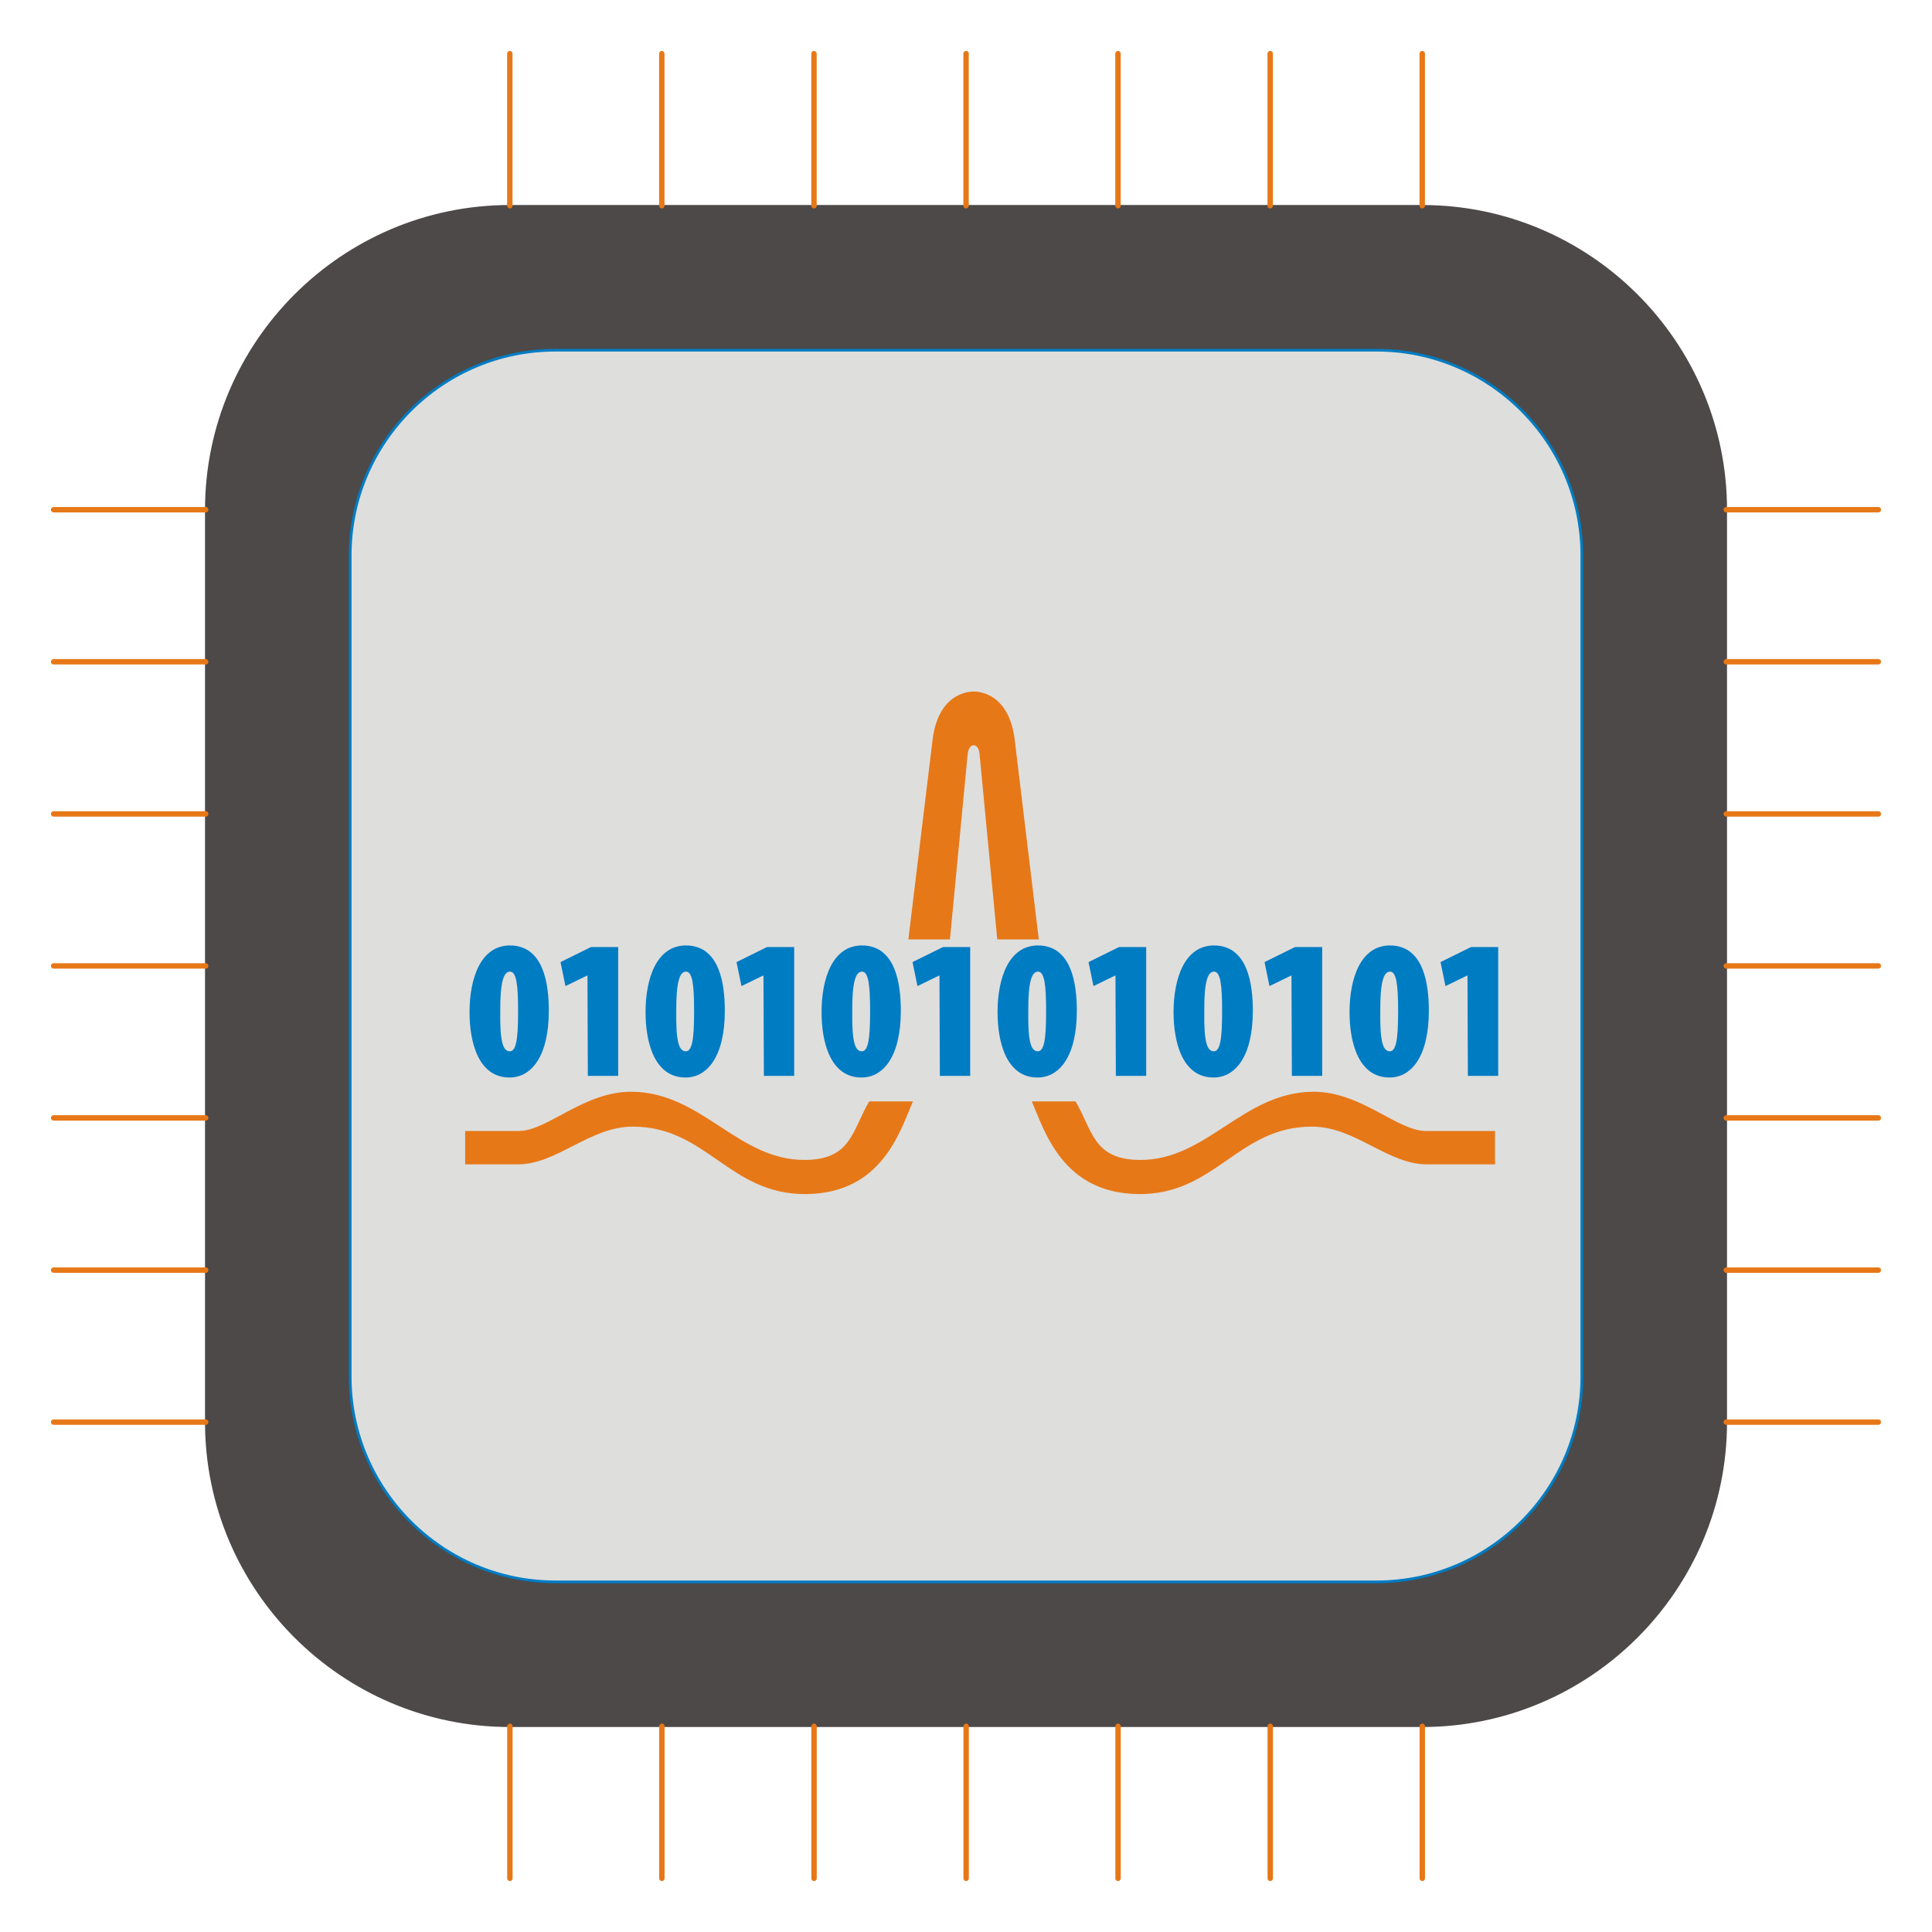 <svg xmlns="http://www.w3.org/2000/svg" version="1.1" xmlns:xlink="http://www.w3.org/1999/xlink" xmlns:svgjs="http://svgjs.dev/svgjs" width="60" height="60"><svg width="60" height="60" viewBox="0 0 60 60" fill="none" xmlns="http://www.w3.org/2000/svg">
            <path fill-rule="evenodd" clip-rule="evenodd" d="M15.833 6.388H44.168C49.37 6.388 53.613 10.631 53.613 15.833V44.168C53.613 49.37 49.37 53.613 44.168 53.613H15.833C10.631 53.613 6.388 49.37 6.388 44.168V15.833C6.388 10.631 10.631 6.388 15.833 6.388Z" fill="#4D4948" stroke="#4D4948" stroke-width="0.042"></path>
            <path d="M6.388 39.445H1.666" stroke="#E77817" stroke-width="0.168" stroke-linecap="round"></path>
            <path d="M6.388 34.718H1.666" stroke="#E77817" stroke-width="0.168" stroke-linecap="round"></path>
            <path d="M6.388 25.277H1.666" stroke="#E77817" stroke-width="0.168" stroke-linecap="round"></path>
            <path d="M6.388 29.997H1.666" stroke="#E77817" stroke-width="0.168" stroke-linecap="round"></path>
            <path d="M6.388 20.552H1.666" stroke="#E77817" stroke-width="0.168" stroke-linecap="round"></path>
            <path d="M6.388 15.829H1.666" stroke="#E77817" stroke-width="0.168" stroke-linecap="round"></path>
            <path d="M6.388 44.165H1.666" stroke="#E77817" stroke-width="0.168" stroke-linecap="round"></path>
            <path d="M58.333 39.445H53.612" stroke="#E77817" stroke-width="0.168" stroke-linecap="round"></path>
            <path d="M58.333 34.718H53.612" stroke="#E77817" stroke-width="0.168" stroke-linecap="round"></path>
            <path d="M58.333 25.277H53.612" stroke="#E77817" stroke-width="0.168" stroke-linecap="round"></path>
            <path d="M58.333 29.997H53.612" stroke="#E77817" stroke-width="0.168" stroke-linecap="round"></path>
            <path d="M58.333 20.552H53.612" stroke="#E77817" stroke-width="0.168" stroke-linecap="round"></path>
            <path d="M58.333 15.829H53.612" stroke="#E77817" stroke-width="0.168" stroke-linecap="round"></path>
            <path d="M58.333 44.165H53.612" stroke="#E77817" stroke-width="0.168" stroke-linecap="round"></path>
            <path d="M20.555 58.333V53.612" stroke="#E77817" stroke-width="0.168" stroke-linecap="round"></path>
            <path d="M25.281 58.333V53.612" stroke="#E77817" stroke-width="0.168" stroke-linecap="round"></path>
            <path d="M34.722 58.333V53.612" stroke="#E77817" stroke-width="0.168" stroke-linecap="round"></path>
            <path d="M30.005 58.333V53.612" stroke="#E77817" stroke-width="0.168" stroke-linecap="round"></path>
            <path d="M39.449 58.333V53.612" stroke="#E77817" stroke-width="0.168" stroke-linecap="round"></path>
            <path d="M44.171 58.333V53.612" stroke="#E77817" stroke-width="0.168" stroke-linecap="round"></path>
            <path d="M15.835 58.333V53.612" stroke="#E77817" stroke-width="0.168" stroke-linecap="round"></path>
            <path d="M20.553 6.388V1.666" stroke="#E77817" stroke-width="0.168" stroke-linecap="round"></path>
            <path d="M25.279 6.388V1.666" stroke="#E77817" stroke-width="0.168" stroke-linecap="round"></path>
            <path d="M34.72 6.388V1.666" stroke="#E77817" stroke-width="0.168" stroke-linecap="round"></path>
            <path d="M30.002 6.388V1.666" stroke="#E77817" stroke-width="0.168" stroke-linecap="round"></path>
            <path d="M39.447 6.388V1.666" stroke="#E77817" stroke-width="0.168" stroke-linecap="round"></path>
            <path d="M44.169 6.388V1.666" stroke="#E77817" stroke-width="0.168" stroke-linecap="round"></path>
            <path d="M15.833 6.388V1.666" stroke="#E77817" stroke-width="0.168" stroke-linecap="round"></path>
            <path fill-rule="evenodd" clip-rule="evenodd" d="M17.25 10.875H42.751C46.262 10.875 49.126 13.738 49.126 17.25V42.751C49.126 46.262 46.262 49.126 42.751 49.126H17.25C13.738 49.126 10.875 46.262 10.875 42.751V17.25C10.875 13.738 13.738 10.875 17.25 10.875Z" fill="#DEDEDD" stroke="#007CC3" stroke-width="0.084"></path>
            <path fill-rule="evenodd" clip-rule="evenodd" d="M46.429 35.124H44.291C43.392 35.129 42.265 33.891 40.768 33.905C38.582 33.929 37.477 36.046 35.382 36.023C33.953 36.008 33.931 35.102 33.402 34.205L32.043 34.204C32.435 35.102 32.987 37.059 35.358 37.083C37.752 37.105 38.443 34.988 40.746 34.988C42.081 34.988 43.094 36.16 44.313 36.16H46.429L46.429 35.124Z" fill="#E77817"></path>
            <path fill-rule="evenodd" clip-rule="evenodd" d="M14.446 35.124H16.104C17.002 35.129 18.13 33.891 19.627 33.905C21.813 33.929 22.92 36.046 25.015 36.023C26.442 36.008 26.465 35.102 26.994 34.205L28.352 34.204C27.961 35.102 27.409 37.059 25.037 37.083C22.643 37.105 21.953 34.988 19.65 34.988C18.315 34.988 17.302 36.16 16.081 36.16H14.446L14.446 35.124Z" fill="#E77817"></path>
            <path fill-rule="evenodd" clip-rule="evenodd" d="M32.261 29.175H30.971L30.421 23.417C30.388 23.123 30.238 23.145 30.238 23.145C30.238 23.145 30.088 23.123 30.052 23.417L29.501 29.174H28.21L28.969 22.918C29.183 21.413 30.239 21.477 30.239 21.477C30.239 21.477 31.291 21.409 31.506 22.918L32.261 29.175Z" fill="#E77817"></path>
            <path d="M15.825 33.463C16.496 33.463 17.044 32.816 17.044 31.388C17.044 30.575 16.89 29.362 15.837 29.362C14.933 29.362 14.582 30.372 14.582 31.437C14.582 32.347 14.846 33.463 15.825 33.463ZM15.831 32.649C15.616 32.649 15.523 32.335 15.536 31.412C15.53 30.501 15.64 30.175 15.837 30.175C16.04 30.175 16.09 30.587 16.09 31.412C16.09 32.311 16.022 32.649 15.831 32.649ZM18.256 33.413H19.198V29.411H18.355L17.407 29.879L17.561 30.624L18.244 30.292L18.256 33.413ZM21.291 33.463C21.962 33.463 22.51 32.816 22.51 31.388C22.51 30.575 22.356 29.362 21.303 29.362C20.398 29.362 20.048 30.372 20.048 31.437C20.048 32.347 20.312 33.463 21.291 33.463ZM21.297 32.649C21.082 32.649 20.989 32.335 21.002 31.412C20.996 30.501 21.106 30.175 21.303 30.175C21.507 30.175 21.556 30.587 21.556 31.412C21.556 32.311 21.488 32.649 21.297 32.649ZM23.723 33.413H24.664V29.411H23.821L22.873 29.879L23.027 30.624L23.71 30.292L23.723 33.413ZM26.757 33.463C27.428 33.463 27.976 32.816 27.976 31.388C27.976 30.575 27.822 29.362 26.769 29.362C25.864 29.362 25.514 30.372 25.514 31.437C25.514 32.347 25.778 33.463 26.757 33.463ZM26.763 32.649C26.548 32.649 26.455 32.335 26.468 31.412C26.461 30.501 26.572 30.175 26.769 30.175C26.972 30.175 27.022 30.587 27.022 31.412C27.022 32.311 26.954 32.649 26.763 32.649ZM29.188 33.413H30.13V29.411H29.287L28.339 29.879L28.493 30.624L29.176 30.292L29.188 33.413ZM32.223 33.463C32.894 33.463 33.442 32.816 33.442 31.388C33.442 30.575 33.288 29.362 32.235 29.362C31.33 29.362 30.98 30.372 30.98 31.437C30.98 32.347 31.244 33.463 32.223 33.463ZM32.229 32.649C32.014 32.649 31.921 32.335 31.934 31.412C31.928 30.501 32.038 30.175 32.235 30.175C32.438 30.175 32.488 30.587 32.488 31.412C32.488 32.311 32.42 32.649 32.229 32.649ZM34.654 33.413H35.596V29.411H34.753L33.805 29.879L33.959 30.624L34.642 30.292L34.654 33.413ZM37.689 33.463C38.36 33.463 38.908 32.816 38.908 31.388C38.908 30.575 38.754 29.362 37.701 29.362C36.797 29.362 36.446 30.372 36.446 31.437C36.446 32.347 36.71 33.463 37.689 33.463ZM37.695 32.649C37.48 32.649 37.387 32.335 37.4 31.412C37.393 30.501 37.504 30.175 37.701 30.175C37.904 30.175 37.954 30.587 37.954 31.412C37.954 32.311 37.886 32.649 37.695 32.649ZM40.12 33.413H41.062V29.411H40.219L39.271 29.879L39.425 30.624L40.108 30.292L40.12 33.413ZM43.155 33.463C43.826 33.463 44.374 32.816 44.374 31.388C44.374 30.575 44.22 29.362 43.167 29.362C42.262 29.362 41.911 30.372 41.911 31.437C41.911 32.347 42.176 33.463 43.155 33.463ZM43.161 32.649C42.946 32.649 42.853 32.335 42.866 31.412C42.859 30.501 42.97 30.175 43.167 30.175C43.37 30.175 43.42 30.587 43.42 31.412C43.42 32.311 43.352 32.649 43.161 32.649ZM45.586 33.413H46.528V29.411H45.685L44.737 29.879L44.891 30.624L45.574 30.292L45.586 33.413Z" fill="#007CC3"></path>
        </svg><style>@media (prefers-color-scheme: light) { :root { filter: none; } }
@media (prefers-color-scheme: dark) { :root { filter: none; } }
</style></svg>